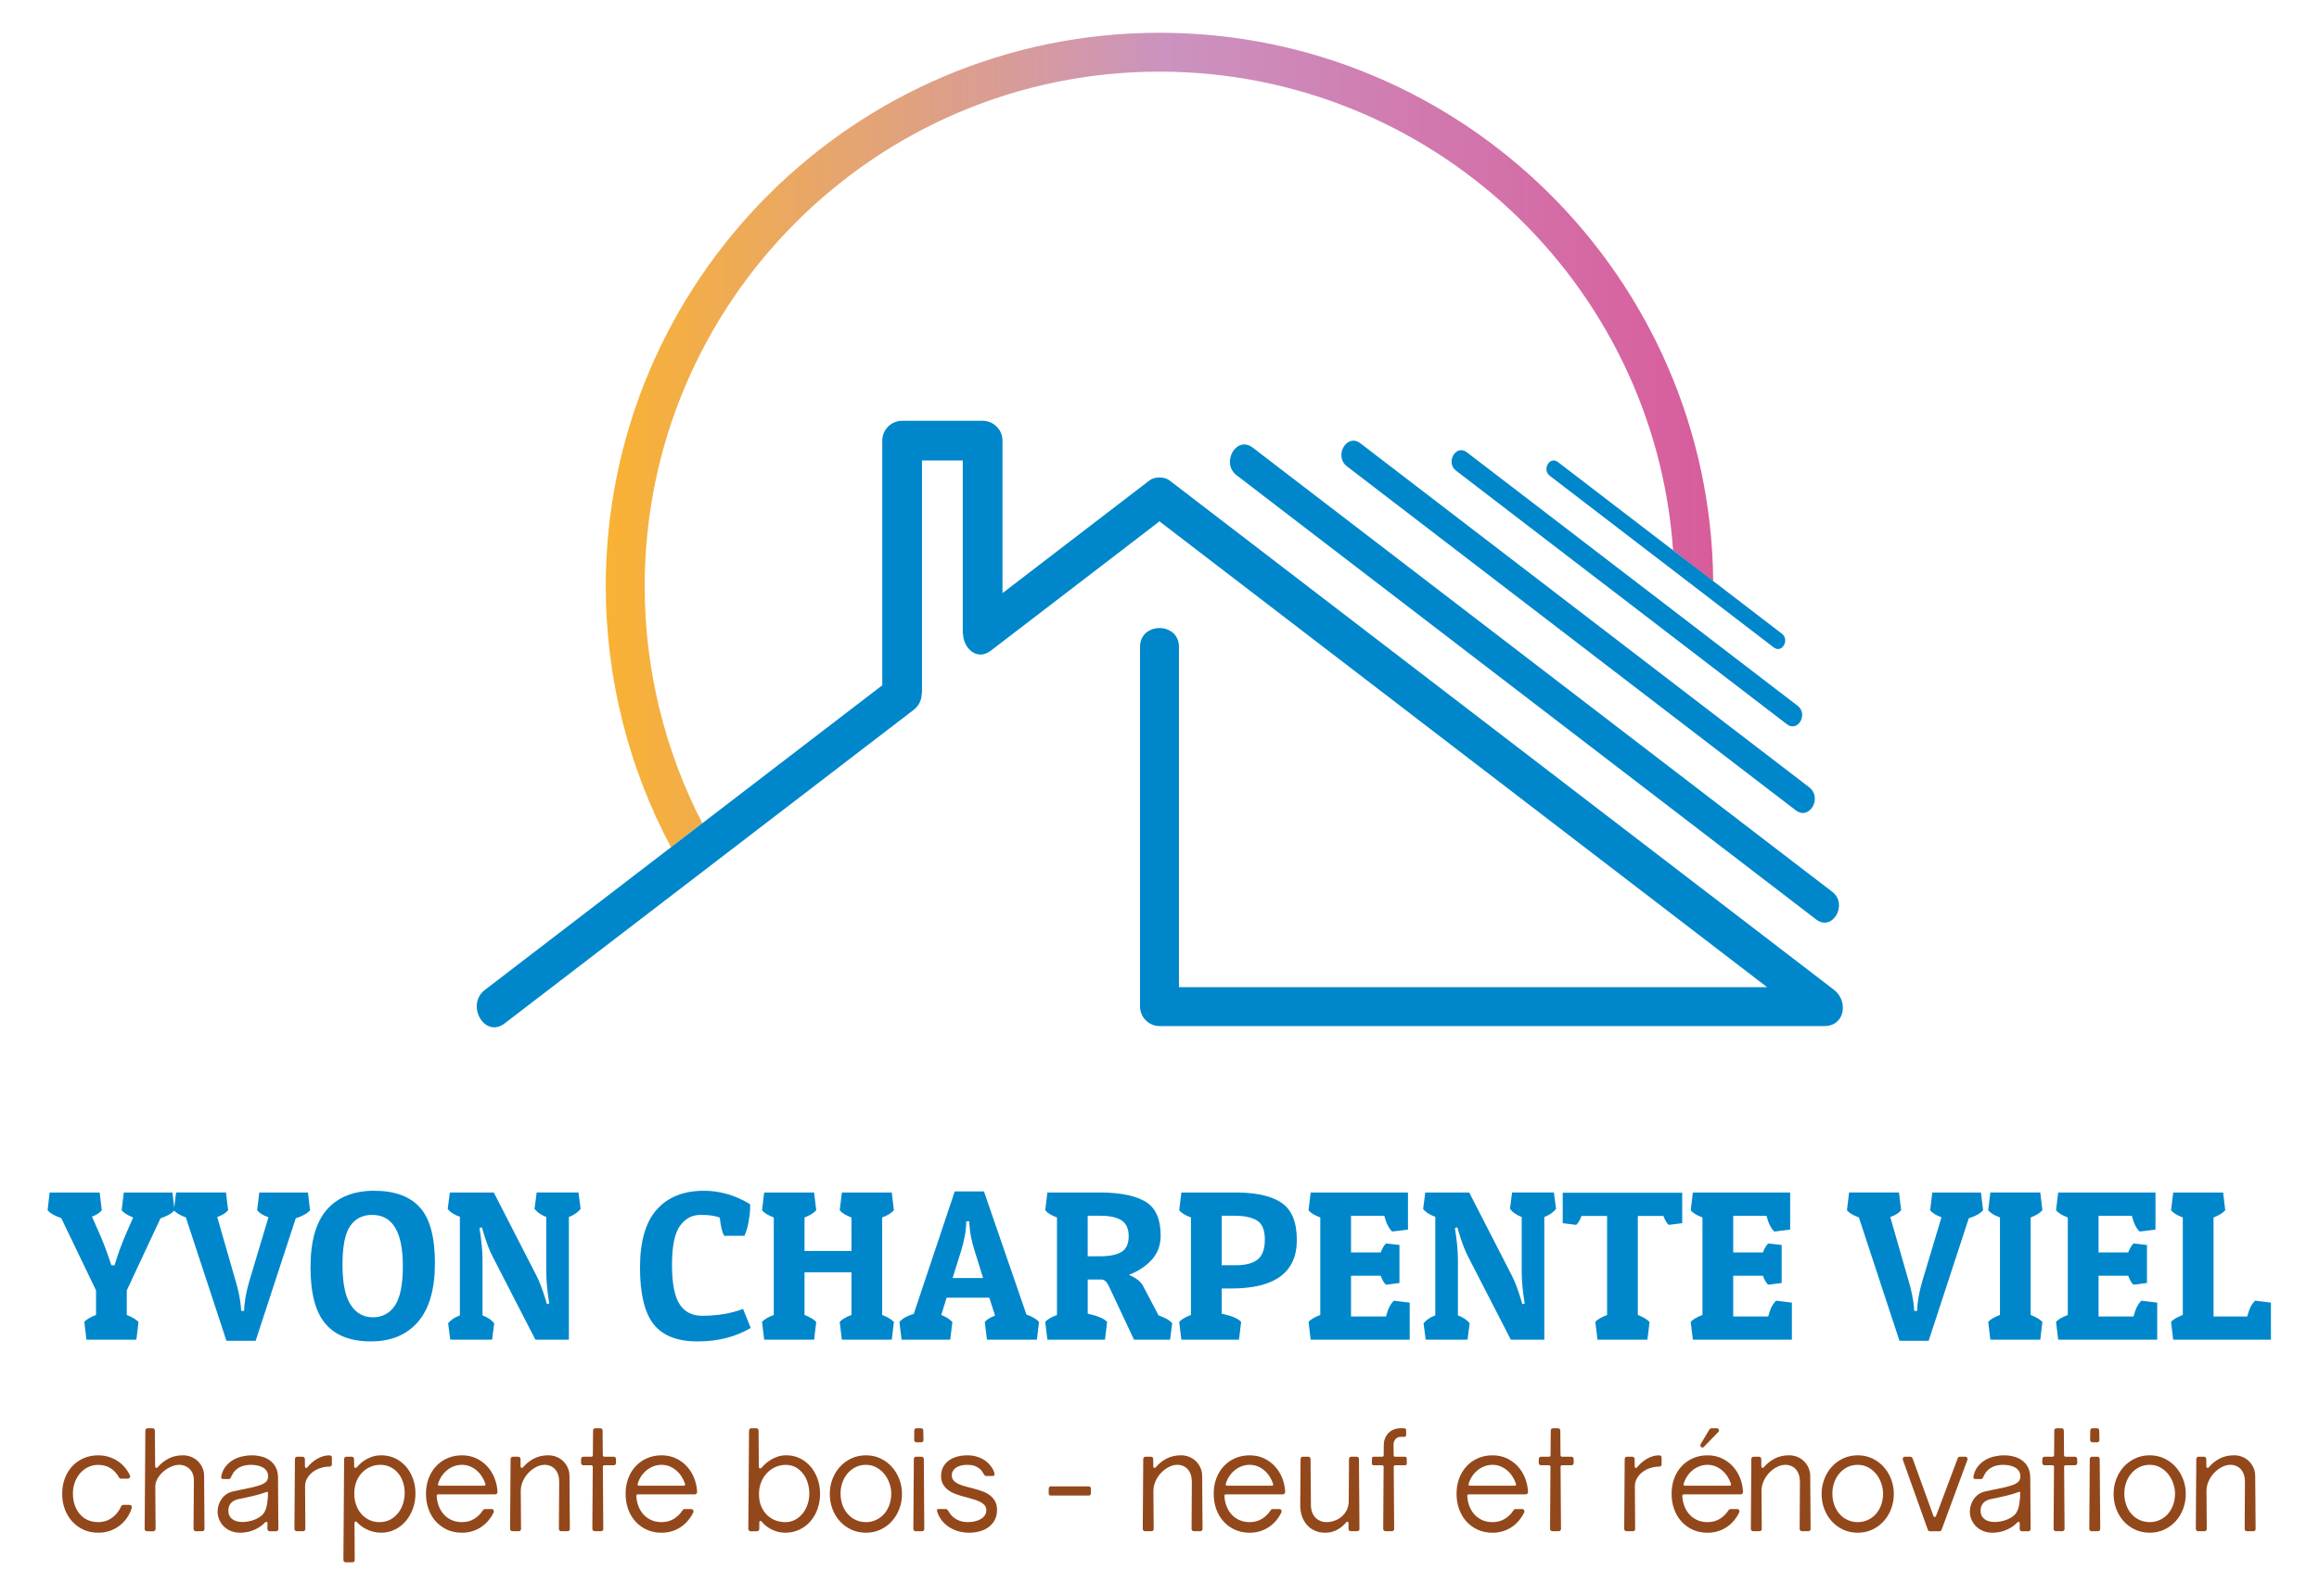 <?xml version="1.0" encoding="utf-8"?>
<!-- Generator: Adobe Illustrator 17.0.0, SVG Export Plug-In . SVG Version: 6.00 Build 0)  -->
<!DOCTYPE svg PUBLIC "-//W3C//DTD SVG 1.1//EN" "http://www.w3.org/Graphics/SVG/1.1/DTD/svg11.dtd">
<svg version="1.1" id="Calque_1" xmlns="http://www.w3.org/2000/svg" xmlns:xlink="http://www.w3.org/1999/xlink" x="0px" y="0px"
	 width="125.05px" height="86.102px" viewBox="0 0 125.05 86.102" enable-background="new 0 0 125.05 86.102" xml:space="preserve">
<g>
	<path fill="#0087CB" d="M7.355,72.26H4.661l-0.115-0.955c0.1-0.13,0.311-0.257,0.633-0.379v-1.323l-1.876-3.901
		c-0.361-0.123-0.606-0.265-0.736-0.426l0.103-0.897v-0.011l0.012-0.046h2.692l0.115,0.954c-0.092,0.131-0.269,0.246-0.529,0.346
		l0.391,0.886c0.222,0.507,0.414,1.01,0.575,1.508l0.081,0.23H6.18c0.161-0.56,0.373-1.14,0.633-1.738l0.368-0.84
		c-0.306-0.123-0.514-0.253-0.621-0.392l0.115-0.954h2.623l0.115,0.954c-0.154,0.177-0.406,0.322-0.759,0.437l-1.818,3.89v1.323
		c0.306,0.123,0.518,0.249,0.633,0.379L7.355,72.26z"/>
	<path fill="#0087CB" d="M12.21,72.318l-2.187-6.652c-0.33-0.123-0.545-0.253-0.644-0.392l0.115-0.954h2.692l0.115,0.954
		c-0.108,0.146-0.304,0.269-0.587,0.369l0.979,3.406c0.161,0.529,0.26,1.016,0.299,1.461l0.012,0.196h0.161
		c0.008-0.467,0.103-1.012,0.288-1.634l1.024-3.417c-0.292-0.099-0.495-0.227-0.611-0.38l0.115-0.954h2.624l0.115,0.954
		c-0.139,0.17-0.395,0.315-0.772,0.437l-2.163,6.606H12.21z"/>
	<path fill="#0087CB" d="M20,72.352c-1.089,0-1.905-0.315-2.445-0.944c-0.541-0.629-0.811-1.647-0.811-3.056
		c0-1.408,0.297-2.447,0.892-3.118c0.595-0.671,1.442-1.007,2.543-1.007c1.1,0,1.922,0.3,2.462,0.898
		c0.541,0.598,0.812,1.599,0.812,3.003c0,1.404-0.303,2.458-0.909,3.164C21.937,71.999,21.089,72.352,20,72.352z M18.883,66.127
		c-0.276,0.399-0.414,1.093-0.414,2.083c0,0.99,0.145,1.711,0.437,2.163c0.291,0.452,0.692,0.679,1.202,0.679
		c0.51,0,0.907-0.213,1.191-0.639c0.284-0.426,0.425-1.133,0.425-2.123c0-1.841-0.552-2.762-1.657-2.762
		C19.555,65.528,19.16,65.728,18.883,66.127z"/>
	<path fill="#0087CB" d="M26.018,67.922v3.026c0.284,0.108,0.495,0.25,0.632,0.426l-0.114,0.886H24.28l-0.115-0.886
		c0.139-0.176,0.349-0.318,0.633-0.426v-5.316c-0.315-0.115-0.533-0.257-0.656-0.425l0.115-0.886h2.37l2.29,4.464
		c0.169,0.322,0.334,0.752,0.495,1.289l0.08,0.275l0.126-0.046c-0.108-0.667-0.161-1.227-0.161-1.68v-2.98
		c-0.276-0.108-0.488-0.254-0.633-0.437l0.115-0.886h2.255l0.115,0.886c-0.146,0.184-0.357,0.33-0.633,0.437v6.616h-1.806
		l-2.313-4.499c-0.168-0.322-0.333-0.756-0.494-1.301l-0.08-0.265l-0.127,0.047C25.964,66.909,26.018,67.469,26.018,67.922z"/>
	<path fill="#0087CB" d="M38.814,65.678c-0.229-0.1-0.575-0.15-1.036-0.15c-0.46,0-0.833,0.2-1.116,0.598
		c-0.284,0.399-0.425,1.097-0.425,2.094c0,0.997,0.136,1.705,0.408,2.123c0.272,0.419,0.677,0.627,1.214,0.627
		c0.821,0,1.557-0.123,2.21-0.368l0.414,1.024c-0.813,0.484-1.768,0.726-2.865,0.726c-1.097,0-1.889-0.311-2.376-0.933
		c-0.487-0.621-0.73-1.638-0.73-3.049c0-1.411,0.301-2.454,0.903-3.13c0.602-0.675,1.448-1.013,2.538-1.013
		c0.875,0,1.706,0.242,2.497,0.725c0,0.047,0,0.135,0,0.265c0,0.13-0.027,0.353-0.081,0.668c-0.053,0.315-0.13,0.571-0.23,0.771
		h-1.093C38.937,66.449,38.861,66.123,38.814,65.678z"/>
	<path fill="#0087CB" d="M45.914,68.623h-2.531v2.302c0.306,0.123,0.517,0.249,0.632,0.379L43.9,72.26h-2.692l-0.115-0.955
		c0.1-0.13,0.311-0.257,0.633-0.379v-5.259c-0.315-0.115-0.525-0.245-0.633-0.392l0.115-0.954H43.9l0.115,0.954
		c-0.123,0.146-0.333,0.276-0.632,0.392v1.806h2.531v-1.806c-0.315-0.115-0.525-0.245-0.633-0.392l0.115-0.954h2.692l0.115,0.954
		c-0.123,0.146-0.333,0.276-0.633,0.392v5.259c0.307,0.123,0.518,0.249,0.633,0.379l-0.115,0.955h-2.692l-0.115-0.955
		c0.099-0.13,0.311-0.257,0.633-0.379V68.623z"/>
	<path fill="#0087CB" d="M53.059,64.262l2.291,6.64c0.322,0.115,0.548,0.25,0.679,0.403l-0.115,0.955H53.22l-0.115-0.955
		c0.093-0.123,0.276-0.237,0.553-0.345l-0.31-0.966h-2.302l-0.288,0.932c0.268,0.108,0.467,0.234,0.598,0.379l-0.115,0.955h-2.624
		l-0.115-0.955c0.139-0.176,0.395-0.322,0.772-0.437l2.209-6.605H53.059z M52.104,65.873c0,0.468-0.096,1.013-0.288,1.634
		l-0.448,1.427h1.645l-0.437-1.404c-0.176-0.537-0.276-1.025-0.299-1.462l-0.012-0.196H52.104z"/>
	<path fill="#0087CB" d="M62.588,66.645c0,0.522-0.163,0.959-0.489,1.312c-0.327,0.352-0.735,0.621-1.226,0.805
		c0.384,0.161,0.637,0.357,0.76,0.586l0.84,1.6c0.361,0.124,0.606,0.265,0.737,0.426l-0.115,0.886h-1.945l-1.323-2.819
		c-0.123-0.284-0.265-0.426-0.426-0.426h-0.747v1.841c0.559,0.123,0.908,0.273,1.047,0.449l-0.115,0.955h-3.107l-0.115-0.955
		c0.1-0.13,0.311-0.257,0.633-0.379v-5.259c-0.315-0.115-0.525-0.245-0.633-0.392l0.115-0.954h2.935
		c1.073,0.015,1.871,0.187,2.393,0.517C62.326,65.168,62.588,65.77,62.588,66.645z M59.332,65.574h-0.679v2.187h0.656
		c0.522,0,0.911-0.079,1.168-0.236c0.258-0.157,0.386-0.439,0.386-0.846c0-0.407-0.131-0.693-0.391-0.858
		C60.209,65.657,59.83,65.574,59.332,65.574z"/>
	<path fill="#0087CB" d="M66.397,69.498H65.88v1.358c0.559,0.123,0.908,0.273,1.047,0.449l-0.115,0.955h-3.108l-0.115-0.955
		c0.1-0.13,0.311-0.257,0.633-0.379v-5.259c-0.315-0.115-0.525-0.245-0.633-0.392l0.115-0.954h3.05
		c1.067,0.015,1.863,0.209,2.388,0.581c0.525,0.373,0.789,1.034,0.789,1.985C69.93,68.627,68.752,69.498,66.397,69.498z
		 M66.57,65.574h-0.69v2.67h0.771c0.522,0,0.91-0.104,1.168-0.311c0.257-0.207,0.386-0.566,0.386-1.076
		c0-0.51-0.14-0.851-0.42-1.024C67.504,65.66,67.099,65.574,66.57,65.574z"/>
	<path fill="#0087CB" d="M76.017,72.26h-5.34l-0.115-0.955c0.1-0.13,0.311-0.257,0.633-0.379v-5.259
		c-0.315-0.115-0.525-0.245-0.633-0.392l0.115-0.954h5.247v2.002l-0.851,0.103c-0.176-0.154-0.318-0.437-0.426-0.851h-1.794v1.979
		h1.599c0.092-0.229,0.187-0.391,0.287-0.483l0.725,0.081v2.049l-0.725,0.092c-0.1-0.077-0.196-0.238-0.287-0.483h-1.599v2.198
		h1.887c0.099-0.399,0.242-0.683,0.425-0.851l0.852,0.103V72.26z"/>
	<path fill="#0087CB" d="M78.617,67.922v3.026c0.284,0.108,0.495,0.25,0.632,0.426l-0.114,0.886h-2.256l-0.115-0.886
		c0.139-0.176,0.349-0.318,0.633-0.426v-5.316c-0.315-0.115-0.533-0.257-0.656-0.425l0.115-0.886h2.37l2.29,4.464
		c0.168,0.322,0.334,0.752,0.495,1.289l0.08,0.275l0.126-0.046c-0.108-0.667-0.161-1.227-0.161-1.68v-2.98
		c-0.276-0.108-0.488-0.254-0.633-0.437l0.115-0.886h2.255l0.115,0.886c-0.146,0.184-0.357,0.33-0.633,0.437v6.616h-1.806
		l-2.313-4.499c-0.169-0.322-0.333-0.756-0.494-1.301l-0.08-0.265l-0.127,0.047C78.563,66.909,78.617,67.469,78.617,67.922z"/>
	<path fill="#0087CB" d="M90.712,64.331v1.645l-0.726,0.092c-0.099-0.076-0.195-0.238-0.288-0.483h-1.38v5.34
		c0.306,0.123,0.518,0.249,0.633,0.379l-0.115,0.955h-2.693l-0.115-0.955c0.1-0.13,0.311-0.257,0.633-0.379v-5.34h-1.38
		c-0.093,0.245-0.188,0.407-0.288,0.483l-0.725-0.092v-1.645H90.712z"/>
	<path fill="#0087CB" d="M96.626,72.26h-5.34l-0.115-0.955c0.1-0.13,0.311-0.257,0.633-0.379v-5.259
		c-0.315-0.115-0.525-0.245-0.633-0.392l0.115-0.954h5.247v2.002l-0.851,0.103c-0.176-0.154-0.318-0.437-0.426-0.851h-1.794v1.979
		h1.6c0.092-0.229,0.187-0.391,0.287-0.483l0.725,0.081v2.049l-0.725,0.092c-0.1-0.077-0.196-0.238-0.287-0.483h-1.6v2.198h1.887
		c0.099-0.399,0.242-0.683,0.425-0.851l0.852,0.103V72.26z"/>
	<path fill="#0087CB" d="M102.426,72.318l-2.187-6.652c-0.33-0.123-0.545-0.253-0.644-0.392l0.115-0.954h2.692l0.115,0.954
		c-0.108,0.146-0.303,0.269-0.587,0.369l0.979,3.406c0.161,0.529,0.26,1.016,0.299,1.461l0.012,0.196h0.161
		c0.007-0.467,0.103-1.012,0.287-1.634l1.025-3.417c-0.292-0.099-0.495-0.227-0.611-0.38l0.115-0.954h2.624l0.115,0.954
		c-0.139,0.17-0.395,0.315-0.772,0.437l-2.163,6.606H102.426z"/>
	<path fill="#0087CB" d="M110.02,64.32l0.115,0.954c-0.123,0.146-0.333,0.276-0.632,0.392v5.259
		c0.306,0.123,0.517,0.249,0.632,0.379l-0.115,0.955h-2.692l-0.115-0.955c0.1-0.13,0.311-0.257,0.633-0.379v-5.259
		c-0.315-0.115-0.525-0.245-0.633-0.392l0.115-0.954H110.02z"/>
	<path fill="#0087CB" d="M116.326,72.26h-5.34l-0.115-0.955c0.1-0.13,0.311-0.257,0.633-0.379v-5.259
		c-0.315-0.115-0.525-0.245-0.633-0.392l0.115-0.954h5.247v2.002l-0.851,0.103c-0.176-0.154-0.318-0.437-0.426-0.851h-1.794v1.979
		h1.599c0.092-0.229,0.187-0.391,0.287-0.483l0.725,0.081v2.049l-0.725,0.092c-0.1-0.077-0.196-0.238-0.287-0.483h-1.599v2.198
		h1.887c0.099-0.399,0.242-0.683,0.425-0.851l0.852,0.103V72.26z"/>
	<path fill="#0087CB" d="M122.458,72.26h-5.27l-0.115-0.955c0.1-0.13,0.311-0.257,0.633-0.379v-5.259
		c-0.315-0.115-0.525-0.245-0.633-0.392l0.115-0.954h2.692l0.115,0.954c-0.123,0.146-0.333,0.276-0.632,0.392v5.34h1.818
		c0.099-0.399,0.242-0.683,0.426-0.851l0.851,0.103V72.26z"/>
</g>
<g>
	<g>
		<path fill="#93481B" d="M7.106,81.334c-0.059,0.188-0.143,0.363-0.253,0.526c-0.11,0.162-0.243,0.304-0.398,0.424
			C6.3,82.405,6.125,82.5,5.931,82.569c-0.194,0.068-0.403,0.102-0.627,0.102c-0.292,0-0.558-0.053-0.796-0.161
			c-0.239-0.109-0.444-0.257-0.616-0.447c-0.171-0.189-0.304-0.41-0.398-0.664C3.4,81.145,3.353,80.872,3.353,80.58
			c0-0.31,0.049-0.594,0.147-0.85c0.098-0.257,0.234-0.476,0.408-0.658c0.174-0.183,0.379-0.325,0.615-0.425
			c0.237-0.1,0.494-0.151,0.773-0.151c0.191,0,0.372,0.025,0.545,0.077c0.173,0.051,0.332,0.122,0.478,0.215
			c0.146,0.093,0.278,0.206,0.394,0.34c0.117,0.133,0.214,0.282,0.29,0.448c0.023,0.043,0.022,0.083-0.004,0.122
			c-0.025,0.037-0.061,0.057-0.106,0.057H6.535c-0.053,0-0.093-0.023-0.119-0.068c-0.117-0.212-0.268-0.376-0.455-0.495
			c-0.187-0.12-0.408-0.18-0.665-0.18c-0.203,0-0.389,0.042-0.556,0.127c-0.168,0.083-0.311,0.196-0.431,0.337
			c-0.119,0.14-0.212,0.304-0.278,0.49c-0.066,0.186-0.099,0.379-0.099,0.583c0,0.231,0.033,0.442,0.099,0.633
			c0.066,0.19,0.159,0.354,0.278,0.491c0.119,0.138,0.263,0.243,0.431,0.318C4.908,82.062,5.093,82.1,5.296,82.1
			c0.142,0,0.276-0.021,0.4-0.061c0.125-0.04,0.24-0.098,0.345-0.173c0.105-0.075,0.199-0.165,0.282-0.269
			c0.082-0.104,0.152-0.22,0.208-0.346c0.02-0.051,0.059-0.078,0.118-0.081h0.339c0.053,0.006,0.089,0.025,0.107,0.059
			C7.112,81.264,7.116,81.298,7.106,81.334z"/>
		<path fill="#93481B" d="M11.027,82.466c0,0.036-0.012,0.065-0.035,0.089c-0.023,0.024-0.052,0.036-0.088,0.036h-0.343
			c-0.033,0-0.062-0.012-0.088-0.036c-0.026-0.023-0.038-0.055-0.038-0.093l0.019-2.641c0-0.114-0.019-0.221-0.057-0.32
			c-0.038-0.098-0.092-0.184-0.162-0.257c-0.07-0.073-0.154-0.13-0.251-0.171c-0.098-0.042-0.205-0.064-0.322-0.064
			c-0.102,0-0.204,0.017-0.307,0.05c-0.103,0.034-0.202,0.078-0.297,0.134c-0.096,0.055-0.185,0.121-0.269,0.196
			c-0.084,0.075-0.156,0.155-0.217,0.241c-0.061,0.085-0.109,0.173-0.145,0.264c-0.036,0.092-0.053,0.181-0.053,0.267l0.016,2.306
			c0,0.036-0.012,0.065-0.035,0.089c-0.022,0.024-0.052,0.036-0.087,0.036H7.925c-0.033,0-0.062-0.012-0.087-0.036
			c-0.026-0.023-0.038-0.055-0.038-0.093l0.038-5.304c0-0.036,0.012-0.065,0.036-0.088c0.024-0.022,0.054-0.034,0.089-0.034H8.23
			c0.036,0,0.065,0.012,0.088,0.038c0.023,0.025,0.034,0.054,0.034,0.087l0.015,1.943c0,0.031,0.015,0.051,0.045,0.063
			c0.031,0.011,0.056,0.007,0.076-0.013c0.165-0.199,0.363-0.358,0.593-0.479c0.229-0.12,0.491-0.181,0.783-0.181
			c0.152,0,0.298,0.027,0.436,0.082c0.138,0.054,0.26,0.132,0.366,0.232c0.105,0.1,0.189,0.219,0.25,0.358
			c0.061,0.139,0.091,0.292,0.091,0.46L11.027,82.466z"/>
		<path fill="#93481B" d="M14.456,79.628c0-0.115-0.027-0.212-0.08-0.29c-0.053-0.079-0.123-0.142-0.209-0.19
			c-0.087-0.049-0.185-0.083-0.295-0.105c-0.111-0.021-0.223-0.033-0.337-0.033c-0.112,0-0.219,0.01-0.322,0.031
			c-0.102,0.021-0.2,0.054-0.291,0.101c-0.092,0.047-0.175,0.109-0.25,0.188c-0.075,0.079-0.139,0.177-0.192,0.293
			c-0.021,0.049-0.037,0.085-0.051,0.109c-0.014,0.024-0.043,0.039-0.086,0.044H12.04c-0.048,0-0.082-0.014-0.099-0.042
			c-0.018-0.027-0.021-0.062-0.011-0.102c0.041-0.206,0.118-0.381,0.23-0.526c0.113-0.144,0.246-0.262,0.398-0.352
			c0.152-0.09,0.318-0.155,0.495-0.197c0.177-0.04,0.353-0.061,0.525-0.061c0.178,0,0.351,0.022,0.52,0.065
			c0.169,0.043,0.319,0.112,0.452,0.208c0.132,0.096,0.238,0.218,0.318,0.37c0.08,0.151,0.121,0.334,0.124,0.551l0.019,2.778
			c0,0.036-0.011,0.065-0.034,0.089c-0.023,0.024-0.052,0.036-0.088,0.036h-0.343c-0.033,0-0.062-0.012-0.088-0.036
			c-0.025-0.023-0.038-0.055-0.038-0.093l0.004-0.313c0-0.036-0.016-0.057-0.046-0.065c-0.03-0.007-0.059,0.003-0.084,0.03
			c-0.099,0.105-0.205,0.192-0.318,0.261c-0.113,0.07-0.228,0.127-0.345,0.171c-0.117,0.045-0.232,0.077-0.347,0.095
			c-0.114,0.019-0.221,0.028-0.32,0.028c-0.195,0-0.369-0.032-0.522-0.096c-0.153-0.065-0.281-0.151-0.385-0.257
			c-0.104-0.107-0.184-0.229-0.24-0.366c-0.056-0.137-0.084-0.278-0.084-0.422c0-0.125,0.019-0.245,0.057-0.362
			c0.038-0.116,0.091-0.223,0.16-0.319c0.068-0.097,0.152-0.18,0.25-0.248c0.098-0.068,0.205-0.118,0.322-0.149
			c0.137-0.033,0.286-0.065,0.448-0.096c0.161-0.032,0.32-0.065,0.476-0.097c0.156-0.033,0.302-0.069,0.438-0.109
			c0.136-0.039,0.247-0.083,0.333-0.131c0.079-0.044,0.138-0.095,0.177-0.154S14.456,79.724,14.456,79.628z M12.314,81.479
			c0,0.153,0.039,0.274,0.116,0.366c0.077,0.091,0.177,0.156,0.297,0.196c0.12,0.039,0.255,0.056,0.404,0.051
			c0.149-0.005,0.294-0.029,0.436-0.07c0.142-0.042,0.273-0.099,0.392-0.171c0.119-0.073,0.211-0.155,0.274-0.246
			c0.046-0.066,0.082-0.145,0.111-0.238s0.05-0.189,0.065-0.289c0.016-0.1,0.026-0.2,0.033-0.3c0.006-0.098,0.009-0.186,0.009-0.262
			c0-0.036-0.018-0.053-0.053-0.05c-0.125,0.045-0.246,0.085-0.364,0.12c-0.118,0.034-0.239,0.066-0.362,0.097
			c-0.123,0.03-0.253,0.059-0.389,0.087c-0.136,0.028-0.283,0.059-0.44,0.092c-0.163,0.036-0.292,0.105-0.387,0.21
			C12.362,81.176,12.314,81.311,12.314,81.479z"/>
		<path fill="#93481B" d="M17.896,78.98c0,0.033-0.011,0.062-0.034,0.087c-0.023,0.026-0.052,0.038-0.088,0.038
			c-0.17,0-0.335,0.026-0.495,0.079c-0.16,0.051-0.301,0.125-0.423,0.219c-0.122,0.094-0.22,0.206-0.294,0.337
			c-0.074,0.13-0.111,0.274-0.111,0.432l0.015,2.294c0,0.036-0.012,0.065-0.034,0.089c-0.023,0.024-0.052,0.036-0.088,0.036h-0.343
			c-0.033,0-0.062-0.012-0.087-0.036c-0.025-0.023-0.038-0.055-0.038-0.093l0.027-3.764c0-0.038,0.012-0.068,0.035-0.092
			c0.023-0.023,0.052-0.034,0.088-0.034h0.289c0.036,0,0.065,0.011,0.088,0.036c0.023,0.024,0.036,0.054,0.038,0.09l0.004,0.407
			c0,0.033,0.014,0.055,0.042,0.066c0.028,0.012,0.052,0.007,0.073-0.013c0.073-0.092,0.155-0.177,0.244-0.257
			c0.089-0.08,0.184-0.15,0.286-0.209c0.102-0.06,0.209-0.108,0.322-0.143c0.113-0.036,0.229-0.053,0.348-0.053
			c0.041,0,0.074,0.01,0.099,0.031c0.025,0.02,0.038,0.051,0.038,0.095V78.98z"/>
		<path fill="#93481B" d="M18.556,78.698c0-0.036,0.012-0.066,0.036-0.09c0.024-0.024,0.056-0.036,0.097-0.036h0.274
			c0.038,0,0.069,0.011,0.093,0.036c0.024,0.024,0.037,0.054,0.037,0.09l0.004,0.4c0,0.028,0.013,0.05,0.04,0.068
			c0.027,0.018,0.058,0.011,0.094-0.019c0.025-0.023,0.071-0.07,0.137-0.141c0.066-0.071,0.153-0.144,0.261-0.219
			c0.108-0.075,0.24-0.141,0.396-0.201c0.156-0.06,0.337-0.09,0.543-0.09c0.262,0,0.505,0.052,0.729,0.158
			c0.225,0.106,0.419,0.251,0.583,0.436c0.164,0.185,0.292,0.404,0.385,0.655c0.093,0.251,0.139,0.522,0.139,0.811
			c0,0.29-0.046,0.563-0.139,0.819c-0.093,0.257-0.221,0.48-0.385,0.672c-0.164,0.192-0.359,0.344-0.585,0.455
			c-0.226,0.112-0.472,0.168-0.739,0.168c-0.145,0-0.282-0.016-0.411-0.047c-0.13-0.032-0.25-0.075-0.362-0.128
			c-0.112-0.053-0.213-0.113-0.301-0.181c-0.089-0.067-0.165-0.137-0.229-0.208c-0.028-0.036-0.058-0.048-0.089-0.037
			c-0.032,0.009-0.048,0.036-0.048,0.08l0.012,1.993c0,0.033-0.012,0.062-0.034,0.088c-0.023,0.025-0.052,0.037-0.088,0.037h-0.362
			c-0.033,0-0.062-0.012-0.088-0.036c-0.025-0.024-0.038-0.055-0.038-0.094L18.556,78.698z M19.104,80.557
			c0,0.214,0.032,0.414,0.097,0.602c0.065,0.188,0.156,0.351,0.276,0.49c0.119,0.139,0.262,0.248,0.428,0.33
			c0.166,0.081,0.353,0.122,0.558,0.122c0.216,0,0.408-0.045,0.577-0.135c0.169-0.091,0.312-0.209,0.428-0.357
			c0.117-0.147,0.205-0.316,0.265-0.505c0.059-0.189,0.09-0.383,0.09-0.581c0-0.196-0.029-0.385-0.088-0.568
			c-0.058-0.183-0.144-0.344-0.257-0.483c-0.113-0.139-0.251-0.252-0.413-0.335c-0.162-0.084-0.348-0.127-0.556-0.127
			c-0.193,0-0.375,0.037-0.545,0.112c-0.17,0.075-0.319,0.181-0.448,0.316c-0.128,0.136-0.229,0.299-0.303,0.488
			C19.141,80.116,19.104,80.326,19.104,80.557z"/>
		<path fill="#93481B" d="M26.827,80.466c0,0.043-0.013,0.077-0.038,0.1c-0.026,0.024-0.055,0.036-0.088,0.036h-3.079
			c-0.048,0.003-0.073,0.031-0.073,0.084c0.01,0.203,0.05,0.391,0.118,0.564c0.069,0.172,0.162,0.322,0.278,0.448
			c0.117,0.126,0.257,0.224,0.419,0.295c0.163,0.071,0.344,0.107,0.545,0.107c0.251,0,0.472-0.059,0.663-0.177
			c0.191-0.118,0.347-0.272,0.469-0.463c0.03-0.043,0.067-0.065,0.111-0.065h0.358c0.05,0,0.086,0.022,0.107,0.065
			c0.02,0.043,0.02,0.083,0,0.122c-0.082,0.165-0.179,0.314-0.294,0.448c-0.114,0.133-0.244,0.247-0.389,0.343
			c-0.145,0.096-0.303,0.169-0.474,0.221c-0.171,0.052-0.354,0.078-0.547,0.078c-0.292,0-0.558-0.053-0.796-0.161
			c-0.239-0.109-0.443-0.257-0.613-0.444c-0.17-0.188-0.302-0.41-0.394-0.665c-0.093-0.256-0.139-0.532-0.139-0.829
			c0-0.305,0.048-0.584,0.145-0.839c0.097-0.254,0.231-0.473,0.404-0.656c0.173-0.185,0.378-0.328,0.615-0.429
			c0.237-0.102,0.496-0.153,0.775-0.153c0.285,0,0.542,0.055,0.774,0.164c0.231,0.11,0.429,0.255,0.594,0.436
			c0.165,0.182,0.295,0.391,0.389,0.628C26.761,79.962,26.815,80.209,26.827,80.466z M26.107,80.134
			c0.028,0,0.049-0.009,0.063-0.029c0.014-0.019,0.016-0.042,0.006-0.07c-0.046-0.138-0.108-0.268-0.187-0.391
			c-0.079-0.124-0.172-0.232-0.28-0.326c-0.108-0.094-0.229-0.169-0.364-0.225c-0.135-0.056-0.28-0.084-0.434-0.084
			c-0.155,0-0.302,0.027-0.44,0.081c-0.139,0.053-0.264,0.126-0.375,0.219c-0.112,0.093-0.208,0.201-0.29,0.326
			c-0.081,0.124-0.142,0.258-0.183,0.404c-0.01,0.028-0.008,0.051,0.006,0.068c0.014,0.018,0.036,0.027,0.066,0.027H26.107z"/>
		<path fill="#93481B" d="M30.729,82.466c0,0.036-0.012,0.065-0.035,0.089c-0.023,0.024-0.052,0.036-0.088,0.036h-0.343
			c-0.033,0-0.062-0.012-0.088-0.036c-0.026-0.023-0.038-0.055-0.038-0.093l0.016-2.526c0-0.144-0.018-0.274-0.055-0.389
			c-0.037-0.114-0.09-0.212-0.16-0.291c-0.07-0.08-0.154-0.141-0.251-0.183c-0.098-0.042-0.205-0.064-0.322-0.064
			c-0.148,0-0.297,0.039-0.45,0.117c-0.152,0.077-0.291,0.181-0.415,0.31c-0.125,0.129-0.225,0.28-0.303,0.451
			c-0.077,0.171-0.116,0.351-0.116,0.539l0.015,2.039c0,0.036-0.012,0.065-0.034,0.089c-0.023,0.024-0.052,0.036-0.088,0.036h-0.343
			c-0.033,0-0.062-0.012-0.088-0.036c-0.025-0.023-0.038-0.055-0.038-0.093l0.027-3.764c0-0.038,0.012-0.068,0.036-0.092
			c0.024-0.023,0.054-0.034,0.089-0.034h0.286c0.036,0,0.066,0.011,0.089,0.036c0.024,0.024,0.036,0.054,0.036,0.09l0.004,0.407
			c0,0.031,0.015,0.051,0.046,0.063c0.03,0.011,0.056,0.007,0.076-0.013c0.165-0.199,0.362-0.358,0.591-0.479
			c0.229-0.12,0.489-0.181,0.781-0.181c0.152,0,0.298,0.027,0.436,0.082c0.138,0.054,0.259,0.132,0.364,0.232
			c0.104,0.1,0.187,0.219,0.25,0.358c0.062,0.139,0.093,0.292,0.093,0.46L30.729,82.466z"/>
		<path fill="#93481B" d="M33.217,78.911c0,0.033-0.012,0.061-0.034,0.085c-0.023,0.024-0.051,0.036-0.084,0.036h-0.514
			c-0.021,0-0.038,0.007-0.053,0.022c-0.016,0.016-0.023,0.034-0.023,0.053l0.023,3.357c0,0.036-0.011,0.065-0.034,0.089
			c-0.023,0.024-0.052,0.036-0.088,0.036h-0.343c-0.033,0-0.062-0.012-0.088-0.036c-0.025-0.023-0.038-0.055-0.038-0.093
			l0.023-3.353c0-0.02-0.008-0.038-0.023-0.053c-0.015-0.015-0.033-0.022-0.053-0.022h-0.431c-0.036,0-0.065-0.012-0.089-0.036
			c-0.024-0.024-0.036-0.053-0.036-0.089l0.004-0.217c0-0.036,0.012-0.065,0.036-0.086c0.024-0.021,0.053-0.032,0.086-0.032h0.435
			c0.02,0,0.038-0.008,0.053-0.025c0.015-0.017,0.023-0.036,0.023-0.059l0.011-1.33c0-0.036,0.012-0.065,0.036-0.088
			c0.024-0.022,0.054-0.034,0.09-0.034h0.266c0.036,0,0.065,0.012,0.088,0.038c0.023,0.025,0.035,0.054,0.035,0.087l0.011,1.326
			c0,0.022,0.008,0.042,0.023,0.059c0.015,0.017,0.034,0.025,0.057,0.025h0.503c0.036,0,0.066,0.011,0.089,0.034
			c0.024,0.023,0.037,0.051,0.037,0.084L33.217,78.911z"/>
		<path fill="#93481B" d="M37.591,80.466c0,0.043-0.013,0.077-0.038,0.1c-0.026,0.024-0.055,0.036-0.088,0.036h-3.079
			c-0.048,0.003-0.073,0.031-0.073,0.084c0.01,0.203,0.05,0.391,0.118,0.564c0.069,0.172,0.162,0.322,0.278,0.448
			c0.117,0.126,0.257,0.224,0.419,0.295c0.163,0.071,0.344,0.107,0.545,0.107c0.251,0,0.472-0.059,0.663-0.177
			c0.191-0.118,0.347-0.272,0.469-0.463c0.03-0.043,0.067-0.065,0.111-0.065h0.358c0.05,0,0.086,0.022,0.107,0.065
			c0.02,0.043,0.02,0.083,0,0.122c-0.081,0.165-0.179,0.314-0.294,0.448c-0.114,0.133-0.244,0.247-0.389,0.343
			c-0.145,0.096-0.303,0.169-0.474,0.221c-0.171,0.052-0.354,0.078-0.547,0.078c-0.292,0-0.558-0.053-0.796-0.161
			c-0.239-0.109-0.443-0.257-0.613-0.444c-0.17-0.188-0.302-0.41-0.394-0.665c-0.093-0.256-0.139-0.532-0.139-0.829
			c0-0.305,0.048-0.584,0.145-0.839c0.096-0.254,0.231-0.473,0.404-0.656c0.173-0.185,0.378-0.328,0.615-0.429
			c0.237-0.102,0.496-0.153,0.775-0.153c0.285,0,0.542,0.055,0.774,0.164c0.231,0.11,0.429,0.255,0.594,0.436
			c0.165,0.182,0.295,0.391,0.389,0.628C37.525,79.962,37.578,80.209,37.591,80.466z M36.871,80.134
			c0.028,0,0.049-0.009,0.063-0.029c0.014-0.019,0.016-0.042,0.006-0.07c-0.046-0.138-0.108-0.268-0.187-0.391
			c-0.079-0.124-0.172-0.232-0.28-0.326c-0.108-0.094-0.229-0.169-0.364-0.225c-0.135-0.056-0.28-0.084-0.435-0.084
			c-0.155,0-0.302,0.027-0.44,0.081c-0.139,0.053-0.264,0.126-0.375,0.219c-0.112,0.093-0.208,0.201-0.29,0.326
			c-0.081,0.124-0.142,0.258-0.183,0.404c-0.01,0.028-0.008,0.051,0.006,0.068c0.014,0.018,0.036,0.027,0.067,0.027H36.871z"/>
		<path fill="#93481B" d="M42.365,78.495c0.269-0.005,0.517,0.045,0.743,0.151c0.226,0.105,0.421,0.252,0.587,0.44
			c0.165,0.188,0.294,0.409,0.387,0.665c0.093,0.255,0.139,0.531,0.139,0.829c0,0.285-0.045,0.553-0.135,0.807
			c-0.09,0.255-0.218,0.477-0.383,0.667c-0.165,0.191-0.364,0.341-0.596,0.451c-0.233,0.11-0.49,0.166-0.772,0.166
			c-0.112,0-0.226-0.013-0.343-0.039c-0.117-0.027-0.231-0.066-0.343-0.118c-0.112-0.052-0.217-0.115-0.316-0.189
			c-0.099-0.073-0.185-0.156-0.259-0.247c-0.028-0.036-0.056-0.049-0.086-0.04c-0.029,0.009-0.044,0.035-0.044,0.078v0.351
			c0,0.036-0.012,0.065-0.035,0.089c-0.022,0.024-0.052,0.036-0.088,0.036h-0.343c-0.036,0-0.065-0.012-0.089-0.036
			c-0.024-0.023-0.037-0.055-0.037-0.093l0.038-5.304c0-0.036,0.012-0.065,0.036-0.088c0.024-0.022,0.054-0.034,0.09-0.034h0.267
			c0.036,0,0.065,0.012,0.088,0.038c0.023,0.025,0.034,0.054,0.034,0.087l0.015,1.962c0,0.021,0.005,0.037,0.015,0.05
			c0.01,0.013,0.022,0.022,0.036,0.027c0.014,0.005,0.029,0.006,0.044,0.002c0.015-0.004,0.028-0.012,0.038-0.025
			c0.061-0.07,0.134-0.145,0.221-0.225c0.086-0.079,0.185-0.152,0.295-0.219c0.11-0.066,0.233-0.123,0.366-0.168
			C42.07,78.522,42.213,78.498,42.365,78.495z M42.346,82.1c0.193,0,0.369-0.042,0.528-0.127c0.159-0.085,0.296-0.2,0.41-0.343
			c0.114-0.144,0.203-0.308,0.265-0.493c0.062-0.185,0.093-0.377,0.093-0.576c0-0.203-0.03-0.398-0.088-0.584
			c-0.059-0.187-0.143-0.352-0.253-0.495c-0.111-0.143-0.244-0.258-0.4-0.343c-0.156-0.085-0.333-0.128-0.531-0.128
			c-0.203,0-0.392,0.041-0.568,0.123c-0.176,0.08-0.328,0.192-0.458,0.333c-0.13,0.141-0.231,0.306-0.305,0.497
			c-0.074,0.19-0.111,0.396-0.111,0.617c0,0.257,0.041,0.479,0.122,0.669c0.081,0.189,0.188,0.347,0.32,0.474
			c0.132,0.127,0.283,0.222,0.453,0.284C41.994,82.069,42.168,82.1,42.346,82.1z"/>
		<path fill="#93481B" d="M46.697,82.671c-0.287,0-0.55-0.055-0.789-0.166c-0.239-0.111-0.445-0.26-0.618-0.451
			c-0.172-0.19-0.307-0.412-0.402-0.667c-0.095-0.254-0.143-0.522-0.143-0.807c0-0.28,0.048-0.545,0.143-0.797
			c0.095-0.251,0.229-0.472,0.4-0.663c0.172-0.19,0.377-0.342,0.618-0.455c0.24-0.112,0.503-0.17,0.79-0.17
			c0.285,0,0.545,0.057,0.783,0.17c0.238,0.113,0.442,0.265,0.614,0.455c0.171,0.191,0.305,0.412,0.402,0.663
			c0.096,0.252,0.145,0.517,0.145,0.797c0,0.285-0.048,0.553-0.145,0.807c-0.096,0.255-0.231,0.477-0.404,0.667
			c-0.173,0.191-0.378,0.341-0.615,0.451C47.239,82.616,46.979,82.671,46.697,82.671z M48.061,80.58
			c0-0.196-0.033-0.388-0.099-0.576c-0.066-0.187-0.159-0.355-0.278-0.503c-0.119-0.147-0.263-0.266-0.431-0.356
			c-0.168-0.09-0.353-0.136-0.556-0.136c-0.211,0-0.401,0.044-0.569,0.13c-0.169,0.086-0.313,0.201-0.433,0.345
			c-0.119,0.143-0.211,0.307-0.274,0.492c-0.063,0.184-0.095,0.374-0.095,0.569c0,0.234,0.036,0.447,0.107,0.639
			c0.071,0.191,0.169,0.355,0.293,0.491c0.125,0.137,0.27,0.242,0.436,0.315c0.166,0.074,0.345,0.11,0.535,0.11
			c0.183,0,0.356-0.035,0.518-0.107c0.162-0.071,0.306-0.172,0.43-0.303c0.125-0.131,0.224-0.29,0.297-0.479
			C48.016,81.024,48.056,80.813,48.061,80.58z"/>
		<path fill="#93481B" d="M49.841,82.466c0,0.036-0.011,0.065-0.034,0.089c-0.023,0.024-0.052,0.036-0.087,0.036h-0.343
			c-0.033,0-0.062-0.012-0.088-0.036c-0.025-0.023-0.038-0.055-0.038-0.093l0.027-3.768c0-0.035,0.011-0.065,0.034-0.088
			c0.023-0.023,0.052-0.034,0.088-0.034h0.29c0.036,0,0.065,0.011,0.09,0.034c0.024,0.023,0.036,0.053,0.036,0.092L49.841,82.466z
			 M49.421,77.795c-0.035,0-0.065-0.012-0.089-0.035c-0.024-0.023-0.036-0.052-0.036-0.088l0.007-0.518
			c0-0.036,0.011-0.064,0.034-0.086c0.023-0.022,0.051-0.032,0.084-0.032h0.248c0.033,0,0.061,0.011,0.084,0.034
			c0.023,0.023,0.034,0.052,0.034,0.088l0.012,0.514c0,0.036-0.012,0.065-0.037,0.088c-0.024,0.022-0.054,0.035-0.089,0.035H49.421z
			"/>
		<path fill="#93481B" d="M50.747,79.608c0-0.183,0.038-0.344,0.112-0.481c0.075-0.139,0.176-0.255,0.301-0.347
			c0.126-0.093,0.272-0.162,0.44-0.21c0.168-0.047,0.343-0.071,0.526-0.074c0.175-0.003,0.334,0.015,0.476,0.051
			c0.142,0.036,0.268,0.085,0.377,0.145c0.109,0.059,0.203,0.126,0.282,0.201c0.079,0.075,0.144,0.15,0.196,0.223
			c0.052,0.074,0.092,0.143,0.12,0.208c0.028,0.065,0.044,0.116,0.05,0.154c0.007,0.056,0,0.092-0.025,0.109
			c-0.024,0.017-0.056,0.024-0.097,0.024h-0.32c-0.033,0-0.057-0.006-0.072-0.017c-0.015-0.011-0.029-0.029-0.042-0.052
			c-0.033-0.056-0.071-0.115-0.114-0.179c-0.043-0.064-0.099-0.122-0.168-0.173c-0.069-0.052-0.154-0.095-0.255-0.13
			c-0.102-0.034-0.226-0.051-0.374-0.051c-0.125,0-0.237,0.013-0.339,0.038c-0.102,0.025-0.189,0.063-0.263,0.112
			c-0.074,0.05-0.131,0.11-0.172,0.179c-0.04,0.07-0.061,0.148-0.061,0.235c0,0.116,0.035,0.213,0.105,0.289
			c0.07,0.076,0.162,0.139,0.276,0.19c0.114,0.051,0.244,0.095,0.391,0.132c0.146,0.036,0.295,0.076,0.448,0.118
			c0.153,0.042,0.302,0.089,0.448,0.142c0.146,0.053,0.276,0.125,0.39,0.212c0.115,0.088,0.207,0.195,0.276,0.322
			c0.07,0.127,0.105,0.285,0.105,0.472c0,0.196-0.039,0.37-0.118,0.523c-0.079,0.153-0.185,0.28-0.32,0.383
			c-0.134,0.103-0.293,0.181-0.476,0.234c-0.183,0.053-0.378,0.08-0.587,0.08c-0.234,0-0.447-0.032-0.64-0.095
			c-0.193-0.064-0.363-0.148-0.51-0.254c-0.147-0.105-0.27-0.227-0.366-0.363c-0.096-0.138-0.166-0.278-0.209-0.423
			c-0.016-0.053-0.019-0.09-0.01-0.111c0.009-0.021,0.043-0.031,0.101-0.031h0.374c0.031,0,0.054,0.008,0.072,0.025
			c0.018,0.017,0.033,0.036,0.046,0.059c0.031,0.051,0.071,0.111,0.122,0.183c0.051,0.071,0.118,0.14,0.202,0.204
			c0.084,0.065,0.187,0.12,0.311,0.166c0.123,0.046,0.272,0.068,0.448,0.068c0.132,0,0.258-0.014,0.377-0.044
			c0.119-0.029,0.224-0.071,0.315-0.126c0.09-0.054,0.161-0.121,0.213-0.2c0.053-0.079,0.078-0.168,0.078-0.266
			c0-0.114-0.035-0.21-0.105-0.286c-0.07-0.077-0.162-0.14-0.276-0.193c-0.115-0.052-0.245-0.097-0.391-0.137
			c-0.146-0.039-0.295-0.08-0.448-0.123c-0.152-0.041-0.302-0.09-0.448-0.144c-0.146-0.055-0.276-0.125-0.39-0.21
			c-0.114-0.085-0.207-0.188-0.276-0.311C50.782,79.939,50.747,79.789,50.747,79.608z"/>
		<path fill="#93481B" d="M58.825,80.56c-0.005,0.066-0.039,0.102-0.103,0.107h-2.061c-0.03,0-0.057-0.009-0.078-0.03
			c-0.021-0.021-0.032-0.046-0.032-0.077v-0.278c0-0.03,0.011-0.056,0.032-0.078c0.022-0.022,0.048-0.033,0.078-0.033h2.054
			c0.028,0,0.053,0.01,0.074,0.031c0.021,0.021,0.034,0.044,0.036,0.072V80.56z"/>
		<path fill="#93481B" d="M64.845,82.466c0,0.036-0.012,0.065-0.035,0.089c-0.022,0.024-0.052,0.036-0.087,0.036H64.38
			c-0.033,0-0.062-0.012-0.088-0.036c-0.026-0.023-0.038-0.055-0.038-0.093l0.015-2.526c0-0.144-0.018-0.274-0.055-0.389
			c-0.037-0.114-0.09-0.212-0.16-0.291c-0.07-0.08-0.154-0.141-0.251-0.183c-0.098-0.042-0.205-0.064-0.322-0.064
			c-0.147,0-0.297,0.039-0.45,0.117c-0.152,0.077-0.291,0.181-0.415,0.31c-0.125,0.129-0.225,0.28-0.303,0.451
			c-0.077,0.171-0.116,0.351-0.116,0.539l0.015,2.039c0,0.036-0.012,0.065-0.034,0.089c-0.023,0.024-0.052,0.036-0.088,0.036h-0.343
			c-0.033,0-0.062-0.012-0.088-0.036c-0.025-0.023-0.038-0.055-0.038-0.093l0.027-3.764c0-0.038,0.012-0.068,0.036-0.092
			c0.024-0.023,0.054-0.034,0.09-0.034h0.286c0.036,0,0.066,0.011,0.089,0.036c0.024,0.024,0.036,0.054,0.036,0.09l0.004,0.407
			c0,0.031,0.015,0.051,0.046,0.063c0.03,0.011,0.056,0.007,0.076-0.013c0.165-0.199,0.362-0.358,0.591-0.479
			c0.229-0.12,0.489-0.181,0.781-0.181c0.152,0,0.298,0.027,0.436,0.082c0.138,0.054,0.259,0.132,0.364,0.232
			c0.104,0.1,0.187,0.219,0.25,0.358c0.062,0.139,0.093,0.292,0.093,0.46L64.845,82.466z"/>
		<path fill="#93481B" d="M69.302,80.466c0,0.043-0.013,0.077-0.037,0.1c-0.026,0.024-0.054,0.036-0.088,0.036h-3.079
			c-0.047,0.003-0.071,0.031-0.071,0.084c0.009,0.203,0.049,0.391,0.118,0.564c0.067,0.172,0.161,0.322,0.277,0.448
			c0.118,0.126,0.257,0.224,0.42,0.295c0.163,0.071,0.345,0.107,0.545,0.107c0.251,0,0.472-0.059,0.663-0.177
			c0.191-0.118,0.346-0.272,0.468-0.463c0.03-0.043,0.067-0.065,0.11-0.065h0.358c0.052,0,0.088,0.022,0.107,0.065
			c0.021,0.043,0.021,0.083,0,0.122c-0.08,0.165-0.178,0.314-0.292,0.448c-0.114,0.133-0.243,0.247-0.39,0.343
			c-0.144,0.096-0.302,0.169-0.474,0.221c-0.172,0.052-0.354,0.078-0.547,0.078c-0.292,0-0.558-0.053-0.796-0.161
			c-0.24-0.109-0.444-0.257-0.614-0.444c-0.17-0.188-0.301-0.41-0.394-0.665c-0.093-0.256-0.139-0.532-0.139-0.829
			c0-0.305,0.048-0.584,0.145-0.839c0.096-0.254,0.231-0.473,0.404-0.656c0.173-0.185,0.377-0.328,0.615-0.429
			c0.238-0.102,0.496-0.153,0.775-0.153c0.285,0,0.543,0.055,0.773,0.164c0.23,0.11,0.429,0.255,0.594,0.436
			c0.165,0.182,0.296,0.391,0.39,0.628C69.237,79.962,69.289,80.209,69.302,80.466z M68.583,80.134c0.028,0,0.049-0.009,0.062-0.029
			c0.015-0.019,0.017-0.042,0.006-0.07c-0.045-0.138-0.107-0.268-0.185-0.391c-0.079-0.124-0.172-0.232-0.281-0.326
			c-0.107-0.094-0.228-0.169-0.363-0.225c-0.135-0.056-0.279-0.084-0.435-0.084s-0.301,0.027-0.44,0.081
			c-0.139,0.053-0.264,0.126-0.375,0.219c-0.112,0.093-0.21,0.201-0.29,0.326c-0.081,0.124-0.142,0.258-0.184,0.404
			c-0.009,0.028-0.008,0.051,0.006,0.068c0.015,0.018,0.037,0.027,0.067,0.027H68.583z"/>
		<path fill="#93481B" d="M73.307,82.466c0,0.036-0.011,0.065-0.034,0.089c-0.024,0.024-0.053,0.036-0.088,0.036h-0.343
			c-0.033,0-0.063-0.012-0.088-0.036c-0.025-0.023-0.037-0.055-0.037-0.093v-0.309c0-0.043-0.016-0.068-0.046-0.076
			c-0.031-0.007-0.056,0.002-0.077,0.03c-0.132,0.163-0.294,0.298-0.487,0.405c-0.194,0.106-0.406,0.159-0.637,0.159
			c-0.226,0-0.424-0.04-0.595-0.122c-0.17-0.081-0.312-0.19-0.424-0.328c-0.113-0.137-0.199-0.296-0.256-0.476
			c-0.057-0.181-0.084-0.37-0.082-0.568l0.019-2.484c0-0.035,0.011-0.065,0.035-0.088c0.022-0.023,0.05-0.034,0.083-0.034h0.293
			c0.036,0,0.066,0.011,0.09,0.034c0.024,0.023,0.037,0.053,0.037,0.092l0.019,2.468c0,0.15,0.022,0.283,0.065,0.398
			c0.043,0.116,0.103,0.214,0.179,0.292c0.077,0.079,0.166,0.139,0.269,0.181c0.103,0.042,0.215,0.063,0.337,0.063
			c0.135,0,0.273-0.024,0.414-0.072c0.14-0.049,0.269-0.12,0.383-0.215c0.114-0.096,0.208-0.214,0.282-0.356
			c0.074-0.142,0.11-0.306,0.11-0.492l0.015-2.267c0-0.036,0.011-0.066,0.035-0.09c0.022-0.024,0.052-0.036,0.087-0.036h0.294
			c0.036,0,0.065,0.011,0.087,0.036c0.023,0.024,0.035,0.055,0.035,0.094L73.307,82.466z"/>
		<path fill="#93481B" d="M75.86,78.934c0,0.066-0.032,0.099-0.095,0.099h-0.533c-0.021,0-0.038,0.007-0.053,0.022
			c-0.016,0.016-0.023,0.034-0.023,0.053l0.023,3.357c0,0.036-0.012,0.065-0.035,0.089c-0.022,0.024-0.052,0.036-0.088,0.036h-0.343
			c-0.033,0-0.062-0.012-0.087-0.036c-0.026-0.023-0.038-0.055-0.038-0.093l0.022-3.353c0-0.02-0.007-0.038-0.022-0.053
			c-0.015-0.015-0.033-0.022-0.053-0.022h-0.457c-0.069,0-0.103-0.035-0.103-0.103l0.007-0.259c0-0.065,0.032-0.098,0.096-0.098
			h0.461c0.021,0,0.038-0.008,0.053-0.025c0.015-0.017,0.022-0.036,0.022-0.059l0.004-0.53c0-0.147,0.025-0.278,0.075-0.394
			c0.05-0.115,0.115-0.212,0.196-0.289c0.082-0.078,0.176-0.137,0.284-0.177c0.109-0.04,0.222-0.061,0.342-0.061h0.194
			c0.077,0,0.114,0.034,0.114,0.103l0.004,0.251c0,0.074-0.041,0.11-0.125,0.11h-0.199c-0.048,0-0.094,0.011-0.137,0.033
			c-0.043,0.021-0.081,0.05-0.114,0.087c-0.033,0.037-0.059,0.081-0.079,0.13c-0.019,0.05-0.028,0.103-0.028,0.162l0.007,0.575
			c0,0.022,0.007,0.042,0.023,0.059c0.015,0.017,0.034,0.025,0.057,0.025h0.522c0.068,0,0.103,0.031,0.103,0.095L75.86,78.934z"/>
		<path fill="#93481B" d="M82.398,80.466c0,0.043-0.013,0.077-0.038,0.1c-0.025,0.024-0.054,0.036-0.087,0.036h-3.079
			c-0.048,0.003-0.072,0.031-0.072,0.084c0.01,0.203,0.05,0.391,0.118,0.564c0.068,0.172,0.161,0.322,0.278,0.448
			c0.117,0.126,0.257,0.224,0.42,0.295c0.162,0.071,0.344,0.107,0.545,0.107c0.251,0,0.472-0.059,0.662-0.177
			c0.191-0.118,0.347-0.272,0.469-0.463c0.03-0.043,0.067-0.065,0.11-0.065h0.358c0.052,0,0.087,0.022,0.107,0.065
			c0.021,0.043,0.021,0.083,0,0.122c-0.081,0.165-0.179,0.314-0.293,0.448c-0.114,0.133-0.243,0.247-0.389,0.343
			c-0.145,0.096-0.302,0.169-0.475,0.221c-0.171,0.052-0.353,0.078-0.546,0.078c-0.292,0-0.558-0.053-0.797-0.161
			c-0.239-0.109-0.443-0.257-0.613-0.444c-0.17-0.188-0.301-0.41-0.394-0.665c-0.093-0.256-0.139-0.532-0.139-0.829
			c0-0.305,0.048-0.584,0.144-0.839c0.096-0.254,0.231-0.473,0.404-0.656c0.173-0.185,0.378-0.328,0.616-0.429
			c0.237-0.102,0.495-0.153,0.775-0.153c0.284,0,0.542,0.055,0.773,0.164c0.231,0.11,0.43,0.255,0.595,0.436
			c0.165,0.182,0.295,0.391,0.389,0.628C82.332,79.962,82.385,80.209,82.398,80.466z M81.678,80.134
			c0.028,0,0.049-0.009,0.063-0.029c0.014-0.019,0.016-0.042,0.006-0.07c-0.045-0.138-0.108-0.268-0.186-0.391
			c-0.079-0.124-0.172-0.232-0.28-0.326c-0.108-0.094-0.229-0.169-0.364-0.225c-0.134-0.056-0.279-0.084-0.434-0.084
			c-0.156,0-0.303,0.027-0.44,0.081c-0.139,0.053-0.264,0.126-0.376,0.219c-0.112,0.093-0.209,0.201-0.289,0.326
			c-0.082,0.124-0.142,0.258-0.184,0.404c-0.01,0.028-0.008,0.051,0.006,0.068c0.014,0.018,0.036,0.027,0.067,0.027H81.678z"/>
		<path fill="#93481B" d="M84.86,78.911c0,0.033-0.011,0.061-0.035,0.085c-0.022,0.024-0.051,0.036-0.083,0.036h-0.515
			c-0.02,0-0.037,0.007-0.052,0.022c-0.016,0.016-0.023,0.034-0.023,0.053l0.023,3.357c0,0.036-0.012,0.065-0.035,0.089
			c-0.023,0.024-0.052,0.036-0.088,0.036h-0.343c-0.033,0-0.062-0.012-0.087-0.036c-0.026-0.023-0.038-0.055-0.038-0.093
			l0.023-3.353c0-0.02-0.008-0.038-0.023-0.053c-0.015-0.015-0.033-0.022-0.053-0.022h-0.431c-0.036,0-0.066-0.012-0.089-0.036
			c-0.024-0.024-0.036-0.053-0.036-0.089l0.004-0.217c0-0.036,0.012-0.065,0.037-0.086c0.023-0.021,0.052-0.032,0.085-0.032h0.435
			c0.021,0,0.038-0.008,0.053-0.025c0.015-0.017,0.022-0.036,0.022-0.059l0.012-1.33c0-0.036,0.011-0.065,0.036-0.088
			c0.024-0.022,0.054-0.034,0.09-0.034h0.267c0.036,0,0.065,0.012,0.087,0.038c0.023,0.025,0.035,0.054,0.035,0.087l0.011,1.326
			c0,0.022,0.007,0.042,0.022,0.059c0.016,0.017,0.035,0.025,0.057,0.025h0.504c0.035,0,0.065,0.011,0.089,0.034
			c0.024,0.023,0.036,0.051,0.036,0.084L84.86,78.911z"/>
		<path fill="#93481B" d="M89.603,78.98c0,0.033-0.011,0.062-0.034,0.087c-0.023,0.026-0.052,0.038-0.088,0.038
			c-0.17,0-0.335,0.026-0.495,0.079c-0.16,0.051-0.301,0.125-0.423,0.219c-0.122,0.094-0.219,0.206-0.293,0.337
			c-0.074,0.13-0.111,0.274-0.111,0.432l0.015,2.294c0,0.036-0.011,0.065-0.034,0.089c-0.023,0.024-0.052,0.036-0.088,0.036h-0.343
			c-0.033,0-0.062-0.012-0.088-0.036c-0.025-0.023-0.037-0.055-0.037-0.093l0.026-3.764c0-0.038,0.011-0.068,0.035-0.092
			c0.022-0.023,0.051-0.034,0.087-0.034h0.29c0.036,0,0.065,0.011,0.087,0.036c0.023,0.024,0.036,0.054,0.038,0.09l0.004,0.407
			c0,0.033,0.014,0.055,0.042,0.066c0.028,0.012,0.051,0.007,0.072-0.013c0.074-0.092,0.154-0.177,0.243-0.257
			c0.089-0.08,0.184-0.15,0.286-0.209c0.101-0.06,0.209-0.108,0.321-0.143c0.113-0.036,0.229-0.053,0.349-0.053
			c0.04,0,0.073,0.01,0.098,0.031c0.026,0.02,0.038,0.051,0.038,0.095V78.98z"/>
		<path fill="#93481B" d="M93.992,80.466c0,0.043-0.013,0.077-0.038,0.1c-0.025,0.024-0.054,0.036-0.087,0.036h-3.079
			c-0.048,0.003-0.072,0.031-0.072,0.084c0.01,0.203,0.05,0.391,0.118,0.564c0.068,0.172,0.161,0.322,0.278,0.448
			c0.117,0.126,0.257,0.224,0.42,0.295c0.162,0.071,0.344,0.107,0.545,0.107c0.251,0,0.472-0.059,0.662-0.177
			c0.191-0.118,0.347-0.272,0.469-0.463c0.03-0.043,0.067-0.065,0.111-0.065h0.358c0.051,0,0.087,0.022,0.107,0.065
			c0.021,0.043,0.021,0.083,0,0.122c-0.081,0.165-0.179,0.314-0.293,0.448c-0.114,0.133-0.243,0.247-0.389,0.343
			c-0.145,0.096-0.302,0.169-0.475,0.221c-0.171,0.052-0.353,0.078-0.546,0.078c-0.292,0-0.558-0.053-0.797-0.161
			c-0.239-0.109-0.443-0.257-0.613-0.444c-0.17-0.188-0.302-0.41-0.394-0.665c-0.093-0.256-0.139-0.532-0.139-0.829
			c0-0.305,0.048-0.584,0.144-0.839c0.096-0.254,0.231-0.473,0.404-0.656c0.173-0.185,0.378-0.328,0.616-0.429
			c0.237-0.102,0.495-0.153,0.775-0.153c0.284,0,0.542,0.055,0.773,0.164c0.231,0.11,0.43,0.255,0.595,0.436
			c0.165,0.182,0.295,0.391,0.389,0.628C93.927,79.962,93.979,80.209,93.992,80.466z M93.272,80.134
			c0.028,0,0.049-0.009,0.063-0.029c0.014-0.019,0.016-0.042,0.006-0.07c-0.045-0.138-0.108-0.268-0.186-0.391
			c-0.079-0.124-0.172-0.232-0.28-0.326c-0.108-0.094-0.229-0.169-0.364-0.225c-0.134-0.056-0.279-0.084-0.434-0.084
			c-0.155,0-0.302,0.027-0.44,0.081c-0.139,0.053-0.264,0.126-0.375,0.219c-0.112,0.093-0.209,0.201-0.289,0.326
			c-0.081,0.124-0.142,0.258-0.184,0.404c-0.01,0.028-0.008,0.051,0.006,0.068c0.014,0.018,0.036,0.027,0.067,0.027H93.272z
			 M91.885,78.035c-0.023,0.028-0.048,0.042-0.076,0.042s-0.053-0.008-0.075-0.023c-0.021-0.015-0.035-0.037-0.043-0.066
			c-0.008-0.029-0.003-0.06,0.015-0.094l0.472-0.792c0.021-0.035,0.059-0.057,0.114-0.065h0.29c0.027,0,0.051,0.007,0.068,0.021
			c0.018,0.014,0.03,0.031,0.038,0.051c0.007,0.021,0.009,0.042,0.006,0.065c-0.004,0.023-0.014,0.042-0.029,0.057L91.885,78.035z"
			/>
		<path fill="#93481B" d="M97.635,82.466c0,0.036-0.011,0.065-0.035,0.089c-0.022,0.024-0.051,0.036-0.087,0.036h-0.344
			c-0.033,0-0.062-0.012-0.087-0.036c-0.025-0.023-0.038-0.055-0.038-0.093l0.015-2.526c0-0.144-0.018-0.274-0.055-0.389
			c-0.036-0.114-0.09-0.212-0.159-0.291c-0.07-0.08-0.155-0.141-0.252-0.183c-0.097-0.042-0.205-0.064-0.322-0.064
			c-0.147,0-0.297,0.039-0.45,0.117c-0.153,0.077-0.29,0.181-0.415,0.31c-0.125,0.129-0.226,0.28-0.303,0.451
			c-0.078,0.171-0.116,0.351-0.116,0.539l0.015,2.039c0,0.036-0.011,0.065-0.034,0.089c-0.023,0.024-0.052,0.036-0.088,0.036h-0.343
			c-0.033,0-0.062-0.012-0.088-0.036c-0.025-0.023-0.037-0.055-0.037-0.093l0.026-3.764c0-0.038,0.012-0.068,0.036-0.092
			c0.024-0.023,0.053-0.034,0.089-0.034h0.287c0.036,0,0.065,0.011,0.089,0.036c0.024,0.024,0.036,0.054,0.036,0.09l0.004,0.407
			c0,0.031,0.015,0.051,0.046,0.063c0.03,0.011,0.055,0.007,0.076-0.013c0.165-0.199,0.362-0.358,0.591-0.479
			c0.229-0.12,0.489-0.181,0.781-0.181c0.153,0,0.298,0.027,0.436,0.082c0.139,0.054,0.259,0.132,0.363,0.232
			c0.105,0.1,0.187,0.219,0.25,0.358c0.062,0.139,0.093,0.292,0.093,0.46L97.635,82.466z"/>
		<path fill="#93481B" d="M100.18,82.671c-0.287,0-0.551-0.055-0.789-0.166c-0.239-0.111-0.444-0.26-0.617-0.451
			c-0.172-0.19-0.306-0.412-0.402-0.667c-0.096-0.254-0.143-0.522-0.143-0.807c0-0.28,0.048-0.545,0.143-0.797
			c0.096-0.251,0.228-0.472,0.4-0.663c0.171-0.19,0.377-0.342,0.617-0.455c0.241-0.112,0.504-0.17,0.791-0.17
			c0.284,0,0.545,0.057,0.783,0.17c0.237,0.113,0.442,0.265,0.613,0.455c0.171,0.191,0.305,0.412,0.402,0.663
			c0.097,0.252,0.145,0.517,0.145,0.797c0,0.285-0.049,0.553-0.145,0.807c-0.096,0.255-0.231,0.477-0.404,0.667
			c-0.173,0.191-0.378,0.341-0.615,0.451C100.721,82.616,100.462,82.671,100.18,82.671z M101.544,80.58
			c0-0.196-0.033-0.388-0.099-0.576c-0.065-0.187-0.158-0.355-0.278-0.503c-0.119-0.147-0.262-0.266-0.43-0.356
			c-0.168-0.09-0.353-0.136-0.556-0.136c-0.212,0-0.401,0.044-0.57,0.13c-0.169,0.086-0.313,0.201-0.432,0.345
			c-0.12,0.143-0.212,0.307-0.274,0.492c-0.064,0.184-0.096,0.374-0.096,0.569c0,0.234,0.036,0.447,0.107,0.639
			c0.071,0.191,0.168,0.355,0.293,0.491c0.124,0.137,0.27,0.242,0.436,0.315c0.167,0.074,0.345,0.11,0.536,0.11
			c0.183,0,0.355-0.035,0.518-0.107c0.162-0.071,0.306-0.172,0.431-0.303c0.124-0.131,0.223-0.29,0.297-0.479
			C101.5,81.024,101.539,80.813,101.544,80.58z"/>
		<path fill="#93481B" d="M105.979,78.572c0.044,0,0.077,0.017,0.099,0.051c0.023,0.035,0.028,0.071,0.016,0.109l-1.395,3.781
			c-0.02,0.053-0.058,0.08-0.114,0.08h-0.507c-0.064,0-0.104-0.026-0.122-0.08l-1.348-3.777c-0.013-0.043-0.007-0.081,0.015-0.114
			c0.022-0.033,0.056-0.049,0.099-0.049h0.289c0.028,0,0.053,0.007,0.076,0.024c0.023,0.017,0.038,0.036,0.046,0.059l1.128,3.117
			c0.015,0.036,0.038,0.051,0.07,0.048c0.032-0.004,0.053-0.02,0.066-0.048l1.17-3.117c0.018-0.056,0.057-0.083,0.118-0.083H105.979
			z"/>
		<path fill="#93481B" d="M108.944,79.628c0-0.115-0.027-0.212-0.081-0.29c-0.053-0.079-0.124-0.142-0.21-0.19
			c-0.086-0.049-0.185-0.083-0.295-0.105c-0.111-0.021-0.223-0.033-0.337-0.033c-0.111,0-0.219,0.01-0.322,0.031
			s-0.199,0.054-0.291,0.101c-0.092,0.047-0.175,0.109-0.25,0.188c-0.075,0.079-0.139,0.177-0.192,0.293
			c-0.021,0.049-0.037,0.085-0.051,0.109c-0.014,0.024-0.042,0.039-0.086,0.044h-0.301c-0.049,0-0.081-0.014-0.099-0.042
			c-0.018-0.027-0.022-0.062-0.011-0.102c0.04-0.206,0.117-0.381,0.23-0.526c0.113-0.144,0.246-0.262,0.398-0.352
			c0.153-0.09,0.317-0.155,0.495-0.197c0.178-0.04,0.353-0.061,0.526-0.061c0.178,0,0.351,0.022,0.52,0.065
			c0.169,0.043,0.319,0.112,0.451,0.208c0.132,0.096,0.239,0.218,0.318,0.37c0.08,0.151,0.121,0.334,0.124,0.551l0.02,2.778
			c0,0.036-0.012,0.065-0.035,0.089c-0.022,0.024-0.052,0.036-0.088,0.036h-0.343c-0.033,0-0.062-0.012-0.087-0.036
			c-0.026-0.023-0.038-0.055-0.038-0.093l0.004-0.313c0-0.036-0.015-0.057-0.046-0.065c-0.03-0.007-0.058,0.003-0.083,0.03
			c-0.099,0.105-0.205,0.192-0.318,0.261c-0.113,0.07-0.229,0.127-0.345,0.171c-0.117,0.045-0.232,0.077-0.347,0.095
			c-0.114,0.019-0.221,0.028-0.319,0.028c-0.196,0-0.37-0.032-0.523-0.096c-0.152-0.065-0.28-0.151-0.385-0.257
			c-0.104-0.107-0.184-0.229-0.24-0.366c-0.056-0.137-0.084-0.278-0.084-0.422c0-0.125,0.02-0.245,0.058-0.362
			c0.037-0.116,0.091-0.223,0.159-0.319c0.069-0.097,0.152-0.18,0.25-0.248c0.097-0.068,0.205-0.118,0.322-0.149
			c0.137-0.033,0.286-0.065,0.448-0.096c0.161-0.032,0.32-0.065,0.476-0.097c0.156-0.033,0.302-0.069,0.438-0.109
			c0.136-0.039,0.247-0.083,0.333-0.131c0.079-0.044,0.138-0.095,0.177-0.154C108.923,79.802,108.944,79.724,108.944,79.628z
			 M106.802,81.479c0,0.153,0.038,0.274,0.116,0.366c0.078,0.091,0.177,0.156,0.297,0.196c0.121,0.039,0.256,0.056,0.404,0.051
			c0.148-0.005,0.294-0.029,0.436-0.07c0.141-0.042,0.273-0.099,0.392-0.171c0.119-0.073,0.211-0.155,0.274-0.246
			c0.045-0.066,0.082-0.145,0.111-0.238c0.027-0.093,0.049-0.189,0.065-0.289c0.015-0.1,0.025-0.2,0.032-0.3
			c0.007-0.098,0.009-0.186,0.009-0.262c0-0.036-0.018-0.053-0.052-0.05c-0.125,0.045-0.246,0.085-0.364,0.12
			c-0.118,0.034-0.239,0.066-0.362,0.097c-0.123,0.03-0.253,0.059-0.389,0.087c-0.136,0.028-0.282,0.059-0.44,0.092
			c-0.162,0.036-0.291,0.105-0.386,0.21C106.85,81.176,106.802,81.311,106.802,81.479z"/>
		<path fill="#93481B" d="M112.014,78.911c0,0.033-0.011,0.061-0.035,0.085c-0.022,0.024-0.051,0.036-0.083,0.036h-0.515
			c-0.02,0-0.037,0.007-0.052,0.022c-0.016,0.016-0.023,0.034-0.023,0.053l0.023,3.357c0,0.036-0.012,0.065-0.035,0.089
			c-0.023,0.024-0.052,0.036-0.088,0.036h-0.343c-0.033,0-0.062-0.012-0.087-0.036c-0.026-0.023-0.038-0.055-0.038-0.093
			l0.022-3.353c0-0.02-0.007-0.038-0.022-0.053c-0.015-0.015-0.033-0.022-0.053-0.022h-0.431c-0.036,0-0.066-0.012-0.089-0.036
			c-0.024-0.024-0.036-0.053-0.036-0.089l0.004-0.217c0-0.036,0.012-0.065,0.037-0.086c0.023-0.021,0.052-0.032,0.085-0.032h0.434
			c0.021,0,0.038-0.008,0.053-0.025c0.015-0.017,0.022-0.036,0.022-0.059l0.012-1.33c0-0.036,0.011-0.065,0.036-0.088
			c0.024-0.022,0.054-0.034,0.09-0.034h0.267c0.036,0,0.065,0.012,0.087,0.038c0.023,0.025,0.035,0.054,0.035,0.087l0.011,1.326
			c0,0.022,0.007,0.042,0.022,0.059c0.016,0.017,0.035,0.025,0.057,0.025h0.504c0.035,0,0.065,0.011,0.089,0.034
			c0.024,0.023,0.036,0.051,0.036,0.084L112.014,78.911z"/>
		<path fill="#93481B" d="M113.253,82.466c0,0.036-0.012,0.065-0.035,0.089c-0.022,0.024-0.052,0.036-0.088,0.036h-0.343
			c-0.033,0-0.062-0.012-0.087-0.036c-0.026-0.023-0.038-0.055-0.038-0.093l0.026-3.768c0-0.035,0.012-0.065,0.035-0.088
			c0.022-0.023,0.052-0.034,0.088-0.034h0.289c0.036,0,0.066,0.011,0.089,0.034c0.024,0.023,0.036,0.053,0.036,0.092L113.253,82.466
			z M112.834,77.795c-0.036,0-0.065-0.012-0.09-0.035c-0.023-0.023-0.036-0.052-0.036-0.088l0.007-0.518
			c0-0.036,0.011-0.064,0.035-0.086c0.022-0.022,0.05-0.032,0.083-0.032h0.247c0.034,0,0.062,0.011,0.084,0.034
			c0.022,0.023,0.035,0.052,0.035,0.088l0.011,0.514c0,0.036-0.012,0.065-0.036,0.088c-0.024,0.022-0.053,0.035-0.089,0.035H112.834
			z"/>
		<path fill="#93481B" d="M115.924,82.671c-0.288,0-0.551-0.055-0.789-0.166c-0.239-0.111-0.444-0.26-0.617-0.451
			c-0.172-0.19-0.306-0.412-0.402-0.667c-0.096-0.254-0.143-0.522-0.143-0.807c0-0.28,0.048-0.545,0.143-0.797
			c0.095-0.251,0.228-0.472,0.4-0.663c0.171-0.19,0.377-0.342,0.617-0.455c0.241-0.112,0.504-0.17,0.791-0.17
			c0.284,0,0.545,0.057,0.783,0.17c0.237,0.113,0.442,0.265,0.613,0.455c0.171,0.191,0.305,0.412,0.402,0.663
			c0.096,0.252,0.145,0.517,0.145,0.797c0,0.285-0.049,0.553-0.145,0.807c-0.096,0.255-0.231,0.477-0.404,0.667
			c-0.173,0.191-0.378,0.341-0.615,0.451C116.465,82.616,116.206,82.671,115.924,82.671z M117.287,80.58
			c0-0.196-0.033-0.388-0.099-0.576c-0.065-0.187-0.158-0.355-0.278-0.503c-0.119-0.147-0.262-0.266-0.43-0.356
			c-0.168-0.09-0.353-0.136-0.556-0.136c-0.212,0-0.401,0.044-0.57,0.13c-0.169,0.086-0.313,0.201-0.432,0.345
			c-0.12,0.143-0.212,0.307-0.274,0.492c-0.064,0.184-0.096,0.374-0.096,0.569c0,0.234,0.036,0.447,0.107,0.639
			c0.071,0.191,0.168,0.355,0.293,0.491c0.124,0.137,0.27,0.242,0.436,0.315c0.167,0.074,0.345,0.11,0.536,0.11
			c0.183,0,0.355-0.035,0.518-0.107c0.162-0.071,0.306-0.172,0.431-0.303c0.125-0.131,0.223-0.29,0.297-0.479
			C117.243,81.024,117.283,80.813,117.287,80.58z"/>
		<path fill="#93481B" d="M121.632,82.466c0,0.036-0.011,0.065-0.035,0.089c-0.023,0.024-0.052,0.036-0.087,0.036h-0.344
			c-0.033,0-0.062-0.012-0.087-0.036c-0.025-0.023-0.038-0.055-0.038-0.093l0.015-2.526c0-0.144-0.018-0.274-0.055-0.389
			c-0.036-0.114-0.09-0.212-0.159-0.291c-0.07-0.08-0.155-0.141-0.252-0.183c-0.097-0.042-0.205-0.064-0.322-0.064
			c-0.147,0-0.297,0.039-0.45,0.117c-0.153,0.077-0.29,0.181-0.415,0.31c-0.125,0.129-0.226,0.28-0.304,0.451
			c-0.078,0.171-0.116,0.351-0.116,0.539l0.015,2.039c0,0.036-0.011,0.065-0.034,0.089c-0.023,0.024-0.052,0.036-0.088,0.036h-0.343
			c-0.033,0-0.062-0.012-0.088-0.036c-0.025-0.023-0.038-0.055-0.038-0.093l0.026-3.764c0-0.038,0.012-0.068,0.037-0.092
			c0.024-0.023,0.053-0.034,0.089-0.034h0.287c0.036,0,0.065,0.011,0.089,0.036c0.024,0.024,0.036,0.054,0.036,0.09l0.004,0.407
			c0,0.031,0.015,0.051,0.046,0.063c0.03,0.011,0.055,0.007,0.076-0.013c0.165-0.199,0.362-0.358,0.591-0.479
			c0.229-0.12,0.489-0.181,0.781-0.181c0.153,0,0.298,0.027,0.436,0.082c0.139,0.054,0.259,0.132,0.363,0.232
			c0.105,0.1,0.187,0.219,0.25,0.358c0.062,0.139,0.093,0.292,0.093,0.46L121.632,82.466z"/>
	</g>
</g>
<g>
	<linearGradient id="SVGID_1_" gradientUnits="userSpaceOnUse" x1="32.666" y1="23.734" x2="92.382" y2="23.734">
		<stop  offset="0" style="stop-color:#F9B233"/>
		<stop  offset="0.506" style="stop-color:#CB93C0"/>
		<stop  offset="1" style="stop-color:#D85C9B"/>
	</linearGradient>
	<path fill="url(#SVGID_1_)" d="M36.185,45.701c-2.303-4.299-3.519-9.166-3.519-14.075c0-16.465,13.394-29.859,29.859-29.859
		c16.369,0,29.703,13.239,29.858,29.573c-0.331-0.213-1.85-1.419-2.164-1.659C89.217,15.277,77.178,3.864,62.525,3.864
		c-15.307,0-27.761,12.454-27.761,27.761c0,4.448,1.075,8.859,3.11,12.779C37.417,44.751,36.185,45.701,36.185,45.701z"/>
</g>
<g>
	<path fill="#0087CB" d="M98.805,48.103c-10.416-7.986-20.833-15.971-31.249-23.957c-0.884-0.677-1.742,0.823-0.871,1.49
		c10.416,7.986,20.833,15.971,31.249,23.957C98.817,50.271,99.675,48.77,98.805,48.103L98.805,48.103z"/>
</g>
<g>
	<path fill="#0087CB" d="M97.562,42.466c-8.067-6.184-16.135-12.368-24.202-18.553c-0.736-0.565-1.451,0.686-0.726,1.242
		c8.067,6.184,16.135,12.368,24.202,18.552C97.572,44.273,98.287,43.022,97.562,42.466L97.562,42.466z"/>
</g>
<g>
	<path fill="#0087CB" d="M96.94,38.071c-5.947-4.559-11.895-9.118-17.842-13.677c-0.589-0.452-1.161,0.549-0.581,0.994
		c5.947,4.559,11.895,9.118,17.842,13.677C96.948,39.516,97.52,38.516,96.94,38.071L96.94,38.071z"/>
</g>
<g>
	<path fill="#0087CB" d="M96.085,34.178c-4.025-3.086-8.051-6.172-12.076-9.257c-0.442-0.339-0.871,0.412-0.435,0.745
		c4.025,3.086,8.051,6.171,12.076,9.257C96.091,35.262,96.521,34.512,96.085,34.178L96.085,34.178z"/>
</g>
<path fill="#0087CB" d="M98.899,53.39c-11.948-9.162-23.896-18.323-35.845-27.485c-0.262-0.201-0.797-0.201-1.059,0
	c-2.646,2.029-5.291,4.057-7.936,6.086v-8.224c0-0.591-0.48-1.071-1.071-1.071h-4.341c-0.591,0-1.071,0.48-1.071,1.071v13.195
	c-7.142,5.476-14.284,10.953-21.426,16.429c-1.058,0.811-0.015,2.635,1.059,1.812c7.352-5.637,14.703-11.274,22.055-16.911
	c0.318-0.244,0.443-0.579,0.438-0.906h0.016V24.837h2.199v9.353h0.015c0.012,0.762,0.746,1.482,1.497,0.906
	c1.981-1.519,3.962-3.038,5.943-4.557c1.013-0.777,2.025-1.553,3.038-2.33c0.043-0.033,0.074-0.062,0.109-0.092
	c3.459,2.652,6.918,5.304,10.376,7.956c7.465,5.724,14.93,11.448,22.396,17.173c-10.572,0-21.145,0-31.717,0
	c0-6.119,0-12.237,0-18.356c0-1.353-2.098-1.353-2.098,0c0,6.468,0,12.937,0,19.405c0,0.572,0.477,1.049,1.049,1.049
	c11.948,0,23.896,0,35.845,0C99.507,55.344,99.675,53.985,98.899,53.39z"/>
<linearGradient id="SVGID_2_" gradientUnits="userSpaceOnUse" x1="91.335" y1="31.076" x2="91.335" y2="31.076">
	<stop  offset="0" style="stop-color:#F9B233"/>
	<stop  offset="0.506" style="stop-color:#CB93C0"/>
	<stop  offset="1" style="stop-color:#D85C9B"/>
</linearGradient>
<path fill="none" stroke="url(#SVGID_2_)" stroke-width="2.098" stroke-miterlimit="10" d="M91.335,31.076"/>
<linearGradient id="SVGID_3_" gradientUnits="userSpaceOnUse" x1="90.252" y1="30.246" x2="90.252" y2="30.246">
	<stop  offset="0" style="stop-color:#F9B233"/>
	<stop  offset="0.506" style="stop-color:#CB93C0"/>
	<stop  offset="1" style="stop-color:#D85C9B"/>
</linearGradient>
<path fill="url(#SVGID_3_)" d="M90.252,30.246"/>
</svg>

